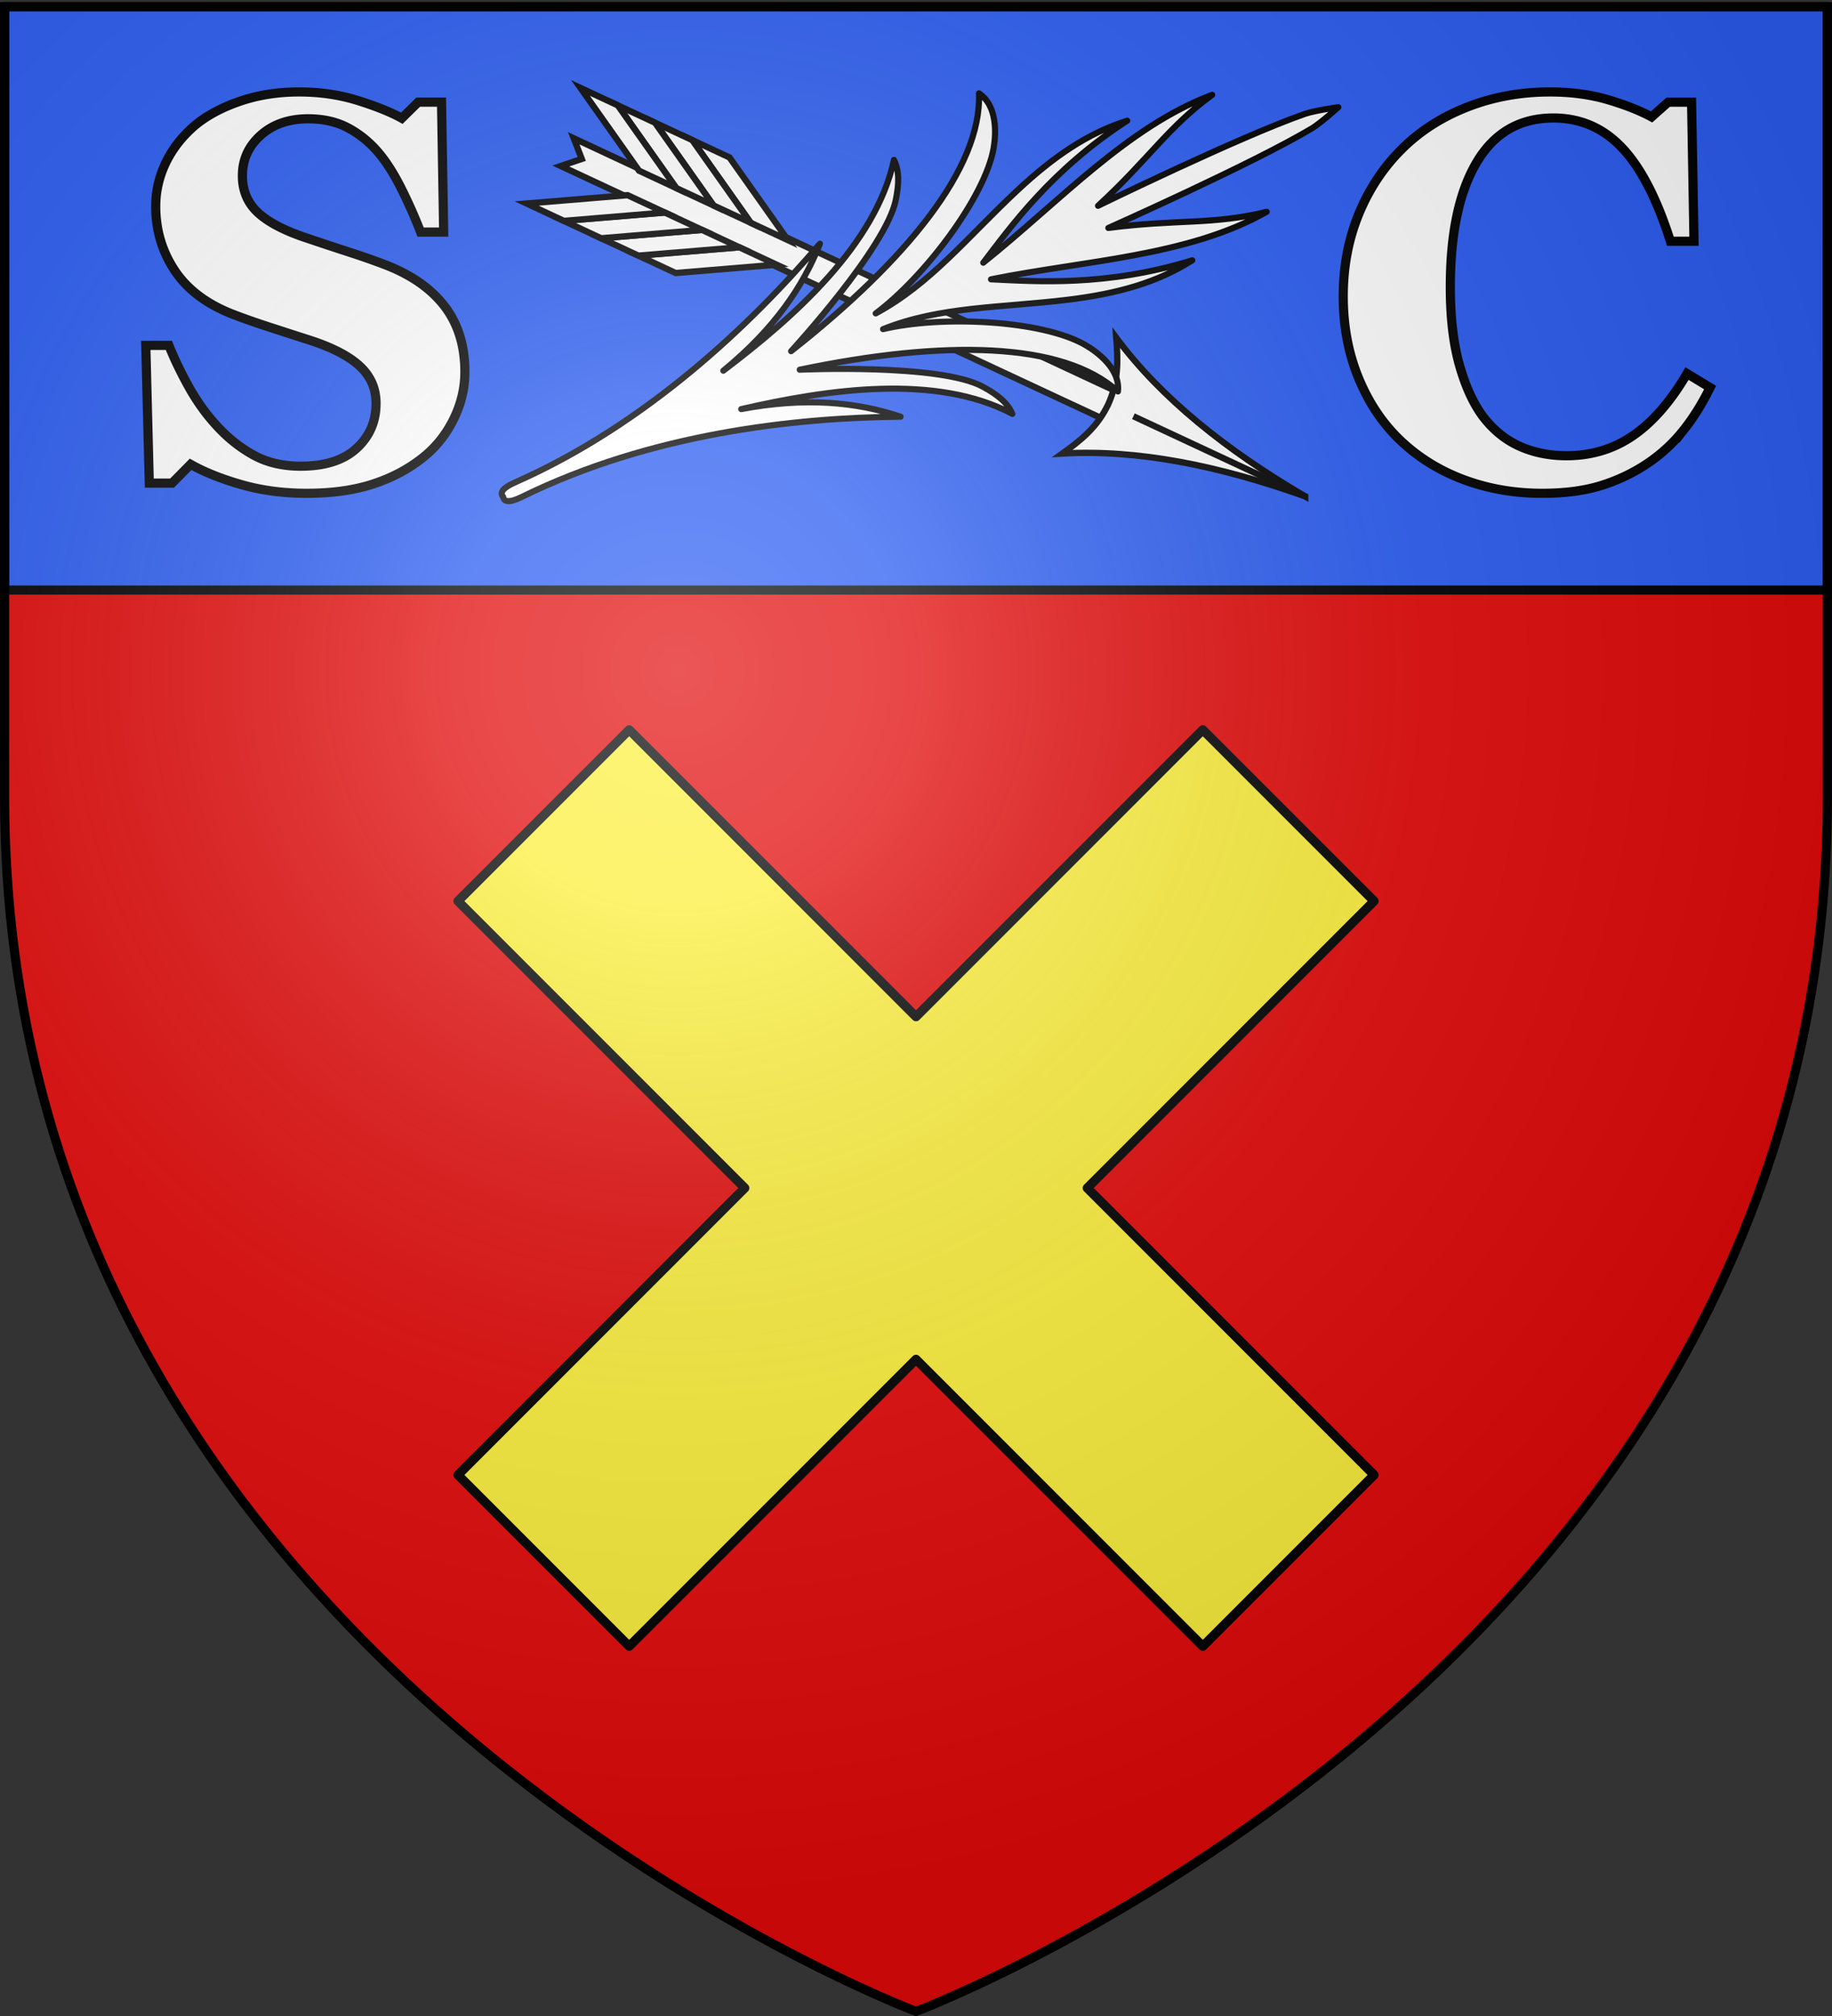 <svg xmlns="http://www.w3.org/2000/svg" xmlns:xlink="http://www.w3.org/1999/xlink" height="660" width="600" version="1.0"><rect width="100%" height="100%" fill="#333333" stroke="none"/><defs><g id="d"><path id="c" d="M0 0v1h.5L0 0z" transform="rotate(18 3.157 -.5)"/><use xlink:href="#c" transform="scale(-1 1)" width="810" height="540"/></g><g id="e"><use xlink:href="#d" transform="rotate(72)" width="810" height="540"/><use xlink:href="#d" transform="rotate(144)" width="810" height="540"/></g><radialGradient xlink:href="#a" id="f" gradientUnits="userSpaceOnUse" gradientTransform="matrix(1.353 0 0 1.349 -77.63 -85.747)" cx="221.445" cy="226.331" fx="221.445" fy="226.331" r="300"/><linearGradient id="a"><stop style="stop-color:white;stop-opacity:.314" offset="0"/><stop offset=".19" style="stop-color:white;stop-opacity:.251"/><stop style="stop-color:#6b6b6b;stop-opacity:.125" offset=".6"/><stop style="stop-color:black;stop-opacity:.125" offset="1"/></linearGradient><path id="b" d="M2.922 27.672c0-5.951 2.317-9.843 5.579-11.012 1.448-.519 3.307-.273 5.018 1.447 2.119 2.129 2.736 7.993-3.483 9.121.658-.956.619-3.081-.714-3.787-.99-.524-2.113-.253-2.676.123-.824.552-1.729 2.106-1.679 4.108H2.922z"/></defs><g style="display:inline"><path style="fill:#e20909;fill-opacity:1;fill-rule:evenodd;stroke:none;stroke-width:1px;stroke-linecap:butt;stroke-linejoin:miter;stroke-opacity:1" d="M300 658.5s298.5-112.32 298.5-397.772V2.176H1.5v258.552C1.5 546.18 300 658.5 300 658.5z"/><path style="opacity:1;fill:#2b5df2;fill-opacity:1;stroke:#000;stroke-width:3;stroke-linecap:round;stroke-linejoin:round;stroke-miterlimit:4;stroke-dasharray:none;stroke-opacity:1" d="M1.5 2.176h597v191H1.5z"/></g><path style="display:inline;font-size:180px;font-style:normal;font-variant:normal;font-weight:700;font-stretch:normal;text-align:start;line-height:100%;writing-mode:lr-tb;text-anchor:start;fill:#fff;fill-opacity:1;stroke:#000;stroke-width:3;stroke-linecap:butt;stroke-linejoin:miter;stroke-opacity:1;font-family:Georgia;-inkscape-font-specification:Georgia Bold" d="M100.483 161.5c-7.617 0-14.721-.938-21.313-2.813-6.592-1.874-12.173-4.101-16.743-6.68l-6.065 6.153h-7.47l-1.143-45.088h7.559c1.699 4.278 3.867 8.79 6.504 13.535 2.636 4.747 5.683 8.995 9.14 12.745 3.574 3.925 7.573 7.119 11.997 9.58 4.424 2.46 9.595 3.691 15.513 3.691 7.969 0 14.077-1.948 18.325-5.845 4.248-3.896 6.372-8.803 6.372-14.721 0-4.864-1.802-8.95-5.405-12.261-3.604-3.31-9.185-6.167-16.743-8.57a3277.283 3277.283 0 0 1-13.58-4.394 229.29 229.29 0 0 1-11.645-4.13c-8.379-3.34-14.604-8.116-18.677-14.327-4.072-6.21-6.108-13.154-6.108-20.83 0-4.863 1.055-9.536 3.164-14.019 2.11-4.482 5.186-8.51 9.229-12.085 3.867-3.34 8.818-6.064 14.853-8.173 6.035-2.11 12.598-3.164 19.688-3.164 6.914 0 13.388.952 19.423 2.856 6.035 1.904 10.782 3.823 14.239 5.757l5.361-5.274h7.646l.704 42.54h-7.559c-1.758-4.57-3.823-9.244-6.196-14.02-2.373-4.774-4.878-8.744-7.515-11.908-2.871-3.399-6.182-6.109-9.932-8.13-3.75-2.022-8.144-3.032-13.183-3.032-6.328 0-11.5 1.787-15.513 5.36-4.014 3.575-6.02 8-6.02 13.272 0 4.981 1.743 9.053 5.23 12.217 3.485 3.164 8.92 5.948 16.303 8.35 4.336 1.465 8.76 2.93 13.271 4.394 4.512 1.465 8.526 2.871 12.041 4.22 8.496 3.28 14.956 7.807 19.38 13.578 4.424 5.772 6.636 12.935 6.636 21.49 0 5.39-1.26 10.605-3.78 15.644-2.519 5.04-5.917 9.228-10.195 12.568-4.687 3.692-10.107 6.534-16.26 8.526-6.152 1.992-13.33 2.988-21.533 2.988zM505.142 161.5c-9.14 0-17.696-1.48-25.664-4.438-7.969-2.96-14.912-7.251-20.83-12.876-5.801-5.508-10.371-12.32-13.711-20.435-3.34-8.115-5.01-17.036-5.01-26.763 0-9.668 1.685-18.618 5.054-26.85 3.369-8.233 8.1-15.366 14.194-21.402 5.977-5.918 13.154-10.502 21.533-13.755 8.38-3.251 17.344-4.877 26.895-4.877 6.914 0 13.213.835 18.896 2.504 5.684 1.67 10.488 3.56 14.414 5.67l5.45-4.835h7.646l.791 45.528h-7.734c-4.395-13.887-9.668-24.082-15.82-30.586-6.153-6.504-13.653-9.756-22.5-9.756-11.016 0-19.395 4.849-25.137 14.546-5.743 9.697-8.614 23.306-8.614 40.825 0 9.902.982 18.355 2.945 25.356 1.963 7.002 4.526 12.642 7.69 16.92 3.399 4.453 7.412 7.72 12.041 9.8 4.629 2.08 9.756 3.12 15.381 3.12 8.203 0 15.513-2.227 21.929-6.68 6.416-4.453 12.26-11.192 17.534-20.215l7.558 4.57c-2.52 5.156-5.39 9.77-8.613 13.843a51.982 51.982 0 0 1-11.162 10.503c-4.629 3.222-9.741 5.742-15.337 7.558-5.596 1.817-12.202 2.725-19.82 2.725z"/><path style="display:inline;fill:#fcef3c;fill-opacity:1;stroke:#000;stroke-width:3;stroke-linecap:round;stroke-linejoin:round;stroke-miterlimit:4;stroke-dasharray:none;stroke-opacity:1" d="M393.935 238.921 300 332.856l-93.935-93.935-56.082 56.082 93.935 93.935-93.935 93.935 56.082 56.082L300 445.021l93.935 93.934 56.082-56.082-93.934-93.935 93.934-93.935-56.082-56.082z"/><path d="M198.615 272.696v142.841l3.636-3.8 3.637 3.8V272.696h-7.273z" style="fill:#fff;fill-opacity:1;stroke:#000;stroke-width:1.5;stroke-miterlimit:4;stroke-dasharray:none;stroke-opacity:1" transform="scale(1.378 -1.378) rotate(65 523.04 136.775)"/><path d="M202.251 222.025c-2.036 21.703-6.708 40.935-15.17 56.614 4.67-2.634 9.106-4.88 15.17-4.943 6.065.063 10.501 2.309 15.17 4.943-8.461-15.68-13.134-34.91-15.17-56.614zM187.111 380.058l11.937-20.9v9.768l-11.937 20.9v-9.768z" style="fill:#fff;fill-opacity:1;stroke:#000;stroke-width:1.5;stroke-miterlimit:4;stroke-dasharray:none;stroke-opacity:1" transform="scale(1.378 -1.378) rotate(65 523.04 136.775)"/><path style="fill:#fff;fill-opacity:1;stroke:#000;stroke-width:1.5;stroke-miterlimit:4;stroke-dasharray:none;stroke-opacity:1" d="m187.111 389.826 11.937-20.9v9.769l-11.937 20.9v-9.769z" transform="scale(1.378 -1.378) rotate(65 523.04 136.775)"/><path d="m187.111 399.595 11.937-20.9v9.768l-11.937 20.9v-9.768z" style="fill:#fff;fill-opacity:1;stroke:#000;stroke-width:1.5;stroke-miterlimit:4;stroke-dasharray:none;stroke-opacity:1" transform="scale(1.378 -1.378) rotate(65 523.04 136.775)"/><path style="fill:#fff;fill-opacity:1;stroke:#000;stroke-width:1.5;stroke-miterlimit:4;stroke-dasharray:none;stroke-opacity:1" d="m187.111 409.363 11.937-20.9v9.768l-11.937 20.9v-9.768zM217.403 380.058l-11.937-20.9v9.768l11.937 20.9v-9.768z" transform="scale(1.378 -1.378) rotate(65 523.04 136.775)"/><path d="m217.403 389.826-11.937-20.9v9.769l11.937 20.9v-9.769z" style="fill:#fff;fill-opacity:1;stroke:#000;stroke-width:1.5;stroke-miterlimit:4;stroke-dasharray:none;stroke-opacity:1" transform="scale(1.378 -1.378) rotate(65 523.04 136.775)"/><path style="fill:#fff;fill-opacity:1;stroke:#000;stroke-width:1.5;stroke-miterlimit:4;stroke-dasharray:none;stroke-opacity:1" d="m217.403 399.595-11.937-20.9v9.768l11.937 20.9v-9.768z" transform="scale(1.378 -1.378) rotate(65 523.04 136.775)"/><path d="m217.403 409.363-11.937-20.9v9.768l11.937 20.9v-9.768zM202.251 222.025v45.054" style="fill:#fff;fill-opacity:1;stroke:#000;stroke-width:1.5;stroke-miterlimit:4;stroke-dasharray:none;stroke-opacity:1" transform="scale(1.378 -1.378) rotate(65 523.04 136.775)"/><path style="fill:#fff;fill-opacity:1;stroke:#000;stroke-width:2;stroke-linecap:round;stroke-linejoin:round;stroke-miterlimit:4;stroke-dasharray:none;stroke-opacity:1;display:inline" d="M438.312 35.094s-7.742 1.087-10.852 2.164c-21.04 7.284-67.846 30.12-67.846 30.12 16.855-15.512 22.649-25.544 37.398-36.334-27.73 10.313-50.442 35.388-74.984 54.964 9.029-11.833 22.367-30.47 47.141-46.498-12.729 4.035-23.865 11.48-36.239 23.07-16.113 15.092-28.32 30.478-46.125 40.025 15.774-11.712 35.775-37.96 38.61-54.07.833-4.736 1.267-13.956-4.794-17.97.993 24.361-23.774 54.683-61.528 84.41 0 0 31.193-33.878 34.308-49.616 1.036-5.235 1.2-9.384-.623-13.019-5.94 27.71-32.672 51.49-55.88 69.02 16.546-13.556 26.1-27.468 31.643-41.58-22.546 26.41-56.809 59.124-99.804 78.122-4.291 1.897-5.07 3.456-3.96 4.743.273 1.678 1.968 2.084 6.18.015 42.19-20.724 89.274-25.942 123.997-26.237-14.374-4.825-31.172-6.449-52.191-2.488 28.345-6.51 63.745-11.702 88.79 1.559-1.613-3.732-4.896-6.274-9.573-8.846-14.058-7.73-60.06-5.611-60.06-5.611 47.04-9.813 86.187-9.295 104.212 7.125.82-7.223-6.522-12.817-10.685-15.223-14.163-8.184-47.127-9.735-66.238-5.18 18.758-7.502 38.39-6.963 60.309-9.606 16.832-2.029 29.694-5.773 40.967-12.931-28.202 8.676-51.053 6.913-65.921 6.224 30.771-6.217 64.58-7.498 90.304-22.11-17.747 4.362-29.156 2.352-51.873 5.293 0 0 47.579-21.177 66.684-32.613 2.823-1.69 8.633-6.922 8.633-6.922z"/><path d="M300 658.5s298.5-112.32 298.5-397.772V2.176H1.5v258.552C1.5 546.18 300 658.5 300 658.5z" style="opacity:1;fill:url(#f);fill-opacity:1;fill-rule:evenodd;stroke:none;stroke-width:1px;stroke-linecap:butt;stroke-linejoin:miter;stroke-opacity:1"/><path d="M300 658.5S1.5 546.18 1.5 260.728V2.176h597v258.552C598.5 546.18 300 658.5 300 658.5z" style="opacity:1;fill:none;fill-opacity:1;fill-rule:evenodd;stroke:#000;stroke-width:3;stroke-linecap:butt;stroke-linejoin:miter;stroke-miterlimit:4;stroke-dasharray:none;stroke-opacity:1"/></svg>